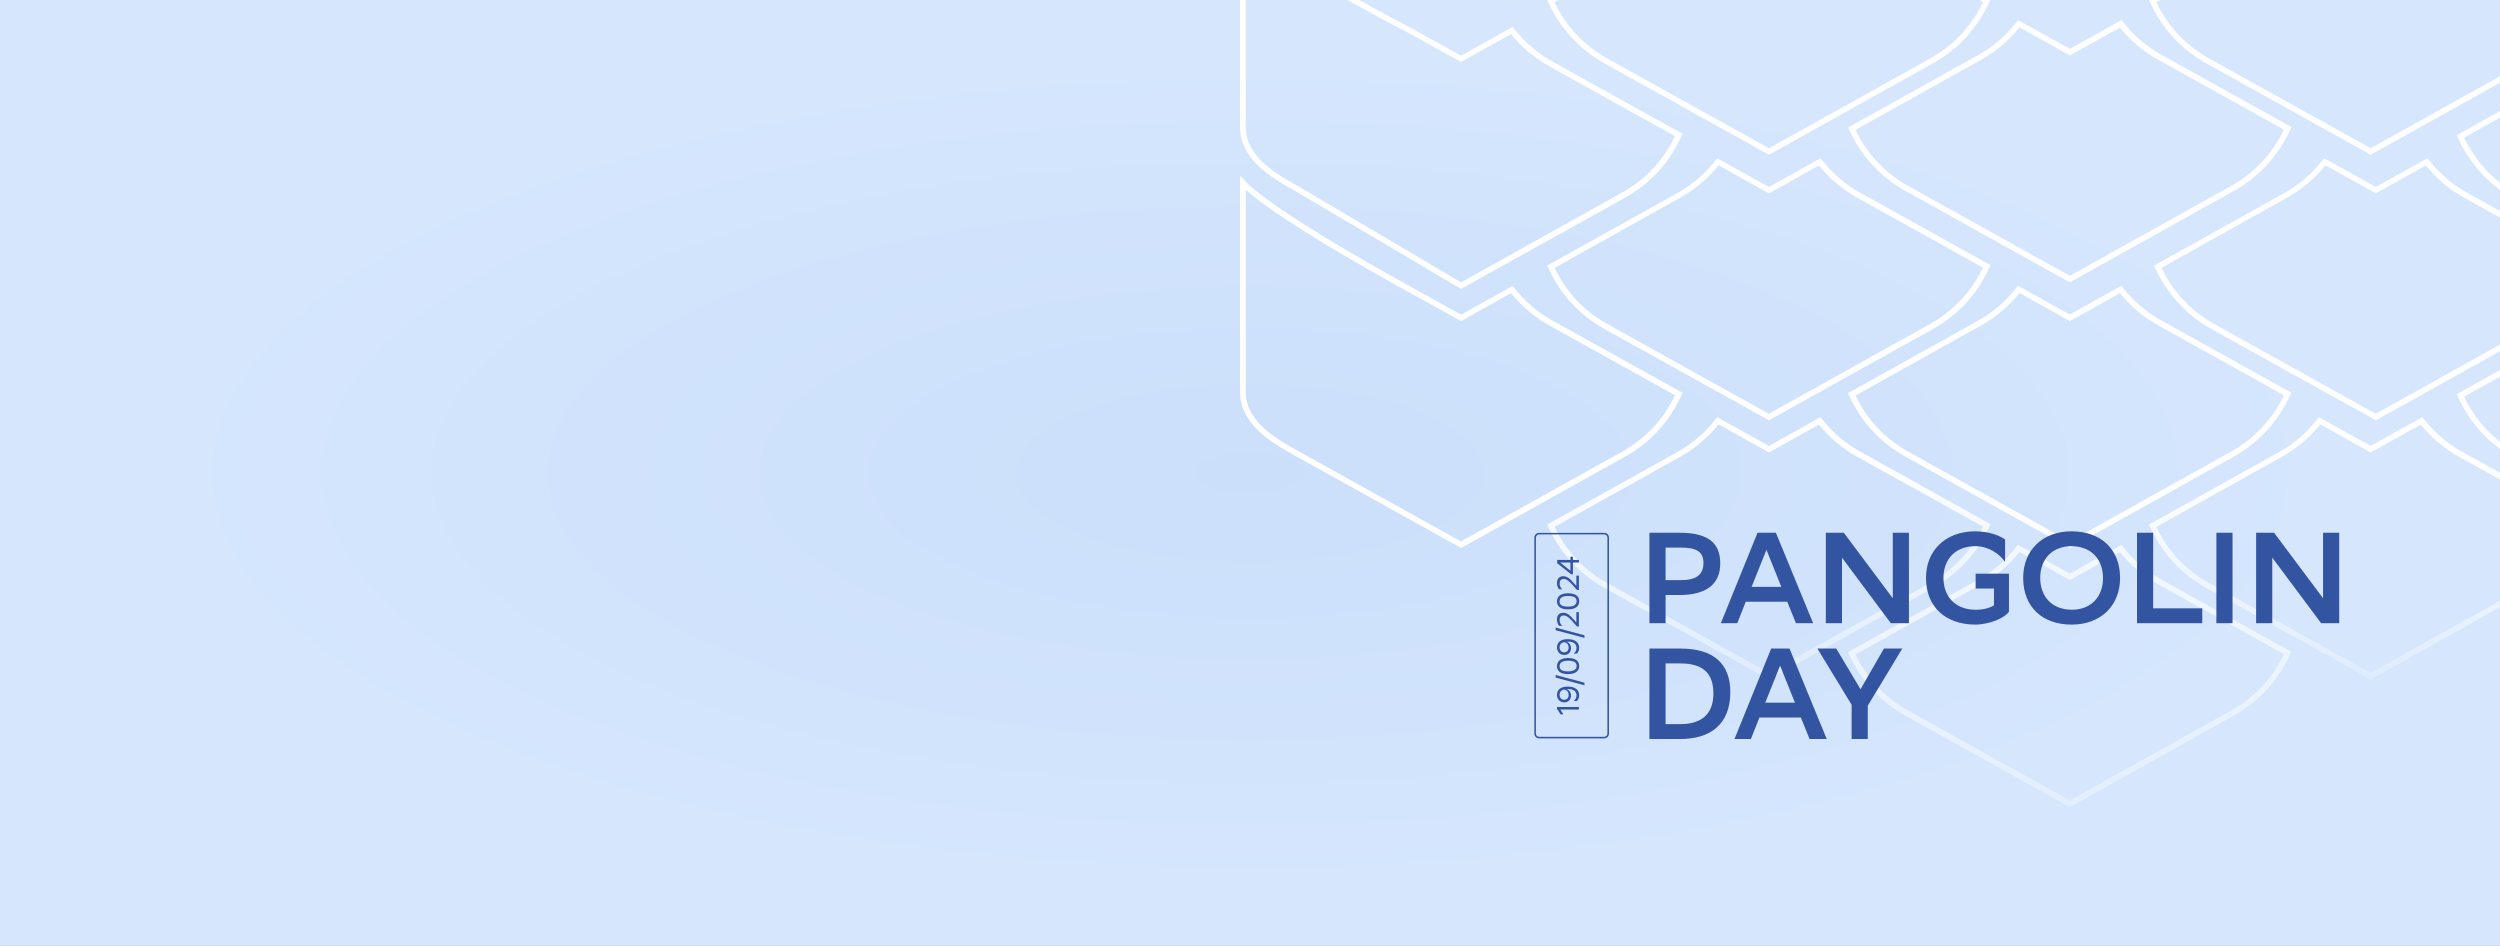 <svg width="1792" height="678" viewBox="0 0 1792 678" fill="none" xmlns="http://www.w3.org/2000/svg">
<rect x="0" y="0" width="1792" height="678" fill="#808080" stroke="none"/>
<g clip-path="url(#clip0_53_104)">
<rect width="1792" height="678" fill="url(#paint0_radial_53_104)"/>
<path d="M1699.34 486.998L1581.48 421.485C1563.52 411.484 1549.64 396.382 1541.17 377.707L1540.36 375.973L1633.63 324.031C1644.34 318.113 1653.52 310.153 1661.08 300.459L1662.2 299.03L1699.34 319.643L1736.28 299.03L1737.41 300.357C1744.96 309.949 1754.14 317.909 1764.86 323.827L1858.13 375.666L1857.31 377.401C1848.84 396.178 1834.96 411.382 1817 421.383L1699.34 486.998ZM1545.66 377.707C1553.83 394.851 1566.89 408.729 1583.42 417.913L1699.24 482.304L1814.86 417.913C1831.49 408.627 1844.55 394.749 1852.72 377.503L1762.71 327.501C1752.1 321.582 1742.81 313.827 1735.16 304.337L1699.34 324.338L1663.22 304.235C1655.56 313.725 1646.28 321.48 1635.56 327.501L1545.66 377.707Z" fill="url(#paint1_linear_53_104)"/>
<path d="M1268 486.998L1150.13 421.485C1132.17 411.484 1118.3 396.382 1109.83 377.707L1109.01 375.973L1202.28 324.031C1212.99 318.113 1222.18 310.153 1229.73 300.459L1230.85 299.03L1268 319.643L1304.94 299.03L1306.06 300.357C1313.61 309.949 1322.79 317.909 1333.51 323.827L1426.78 375.666L1425.96 377.401C1417.49 396.178 1403.61 411.382 1385.65 421.383L1268 486.998ZM1114.32 377.707C1122.48 394.851 1135.54 408.729 1152.07 417.913L1267.89 482.304L1383.51 417.913C1400.15 408.627 1413.21 394.749 1421.37 377.503L1331.37 327.501C1320.75 321.582 1311.47 313.827 1303.81 304.337L1268 324.338L1231.87 304.235C1224.22 313.725 1214.93 321.48 1204.22 327.501L1114.32 377.707Z" fill="url(#paint2_linear_53_104)"/>
<path d="M1483.62 578.533L1365.76 513.02C1347.8 503.019 1333.92 487.916 1325.45 469.242L1324.63 467.507L1417.9 415.566C1428.62 409.647 1437.8 401.688 1445.35 391.994L1446.47 390.565L1483.62 411.178L1520.56 390.565L1521.68 391.892C1529.23 401.484 1538.42 409.443 1549.13 415.362L1642.4 467.201L1641.58 468.936C1633.12 487.712 1619.24 502.917 1601.28 512.918L1483.62 578.533ZM1330.04 469.14C1338.2 486.284 1351.27 500.162 1367.8 509.346L1483.62 573.737L1599.24 509.346C1615.87 500.06 1628.93 486.182 1637.09 468.936L1547.09 418.934C1536.48 413.015 1527.19 405.26 1519.54 395.769L1483.72 415.77L1447.6 395.667C1439.94 405.157 1430.66 412.913 1419.94 418.934L1330.04 469.14Z" fill="url(#paint3_linear_53_104)"/>
<path d="M1483.62 392.81L1365.76 327.296C1347.8 317.296 1333.92 302.193 1325.45 283.519L1324.63 281.784L1417.9 229.843C1428.62 223.924 1437.8 215.965 1445.35 206.27L1446.47 204.842L1483.62 225.455L1520.56 204.842L1521.68 206.168C1529.23 215.761 1538.42 223.72 1549.13 229.639L1642.4 281.478L1641.58 283.213C1633.12 301.989 1619.24 317.194 1601.28 327.194L1483.62 392.81ZM1330.04 283.519C1338.2 300.663 1351.27 314.541 1367.8 323.725L1483.62 388.116L1599.24 323.725C1615.87 314.439 1628.93 300.561 1637.09 283.315L1547.09 233.313C1536.48 227.394 1527.19 219.638 1519.54 210.148L1483.72 230.149L1447.6 210.046C1439.94 219.536 1430.66 227.292 1419.94 233.313L1330.04 283.519Z" fill="white"/>
<path d="M1703.02 301.275L1585.15 235.864C1567.19 225.863 1553.32 210.761 1544.85 192.086L1544.03 190.352L1637.3 138.41C1648.01 132.492 1657.2 124.532 1664.75 114.838L1665.87 113.409L1703.02 134.022L1739.96 113.409L1741.08 114.736C1748.63 124.328 1757.81 132.288 1768.53 138.206L1861.8 190.045L1860.98 191.78C1852.51 210.557 1838.63 225.761 1820.67 235.762L1703.02 301.275ZM1549.34 191.984C1557.5 209.128 1570.56 223.006 1587.09 232.19L1702.91 296.581L1818.53 232.19C1835.17 222.904 1848.23 209.026 1856.39 191.78L1766.39 141.778C1755.77 135.859 1746.49 128.104 1738.83 118.614L1703.02 138.614L1666.89 118.511C1659.24 128.002 1649.95 135.757 1639.24 141.778L1549.34 191.984Z" fill="white"/>
<path d="M1268 301.275L1150.13 235.864C1132.17 225.863 1118.3 210.761 1109.83 192.086L1109.01 190.352L1202.28 138.41C1212.99 132.492 1222.18 124.532 1229.73 114.838L1230.85 113.409L1268 134.022L1304.94 113.409L1306.06 114.736C1313.61 124.328 1322.79 132.288 1333.51 138.206L1426.78 190.045L1425.96 191.78C1417.49 210.557 1403.61 225.761 1385.65 235.762L1268 301.275ZM1114.32 191.984C1122.48 209.128 1135.54 223.006 1152.07 232.19L1267.89 296.581L1383.51 232.19C1400.15 222.904 1413.21 209.026 1421.37 191.78L1331.37 141.778C1320.75 135.859 1311.47 128.104 1303.81 118.614L1268 138.614L1231.87 118.511C1224.22 128.002 1214.93 135.757 1204.22 141.778L1114.32 191.984Z" fill="white"/>
<path d="M1047.27 392.81L929.409 327.297C912.877 318.113 890.223 305.561 888.897 282.805V282.703V125.961L892.468 129.737C913.592 152.289 1010.64 205.25 1011.66 205.761L1047.27 225.557L1084.21 204.944L1085.33 206.271C1092.89 215.863 1102.07 223.823 1112.78 229.741L1206.05 281.58L1205.24 283.315C1196.77 302.092 1182.89 317.296 1164.93 327.297L1047.27 392.81ZM892.979 282.601C894.203 303.112 915.735 315.051 931.348 323.725L1047.17 388.116L1162.79 323.725C1179.42 314.439 1192.48 300.561 1200.65 283.315L1110.64 233.313C1100.03 227.394 1090.74 219.639 1083.09 210.149L1047.27 230.149L1009.62 209.332C1005.84 207.291 919.714 160.35 892.979 135.961V282.601Z" fill="white"/>
<path d="M1047.27 207.087L929.409 137.492C912.979 128.308 890.325 115.756 888.897 93V92.898V-63.334L892.672 -57.619C909.612 -31.904 1010.53 19.63 1011.56 20.14L1047.27 39.937L1084.21 19.323L1085.33 20.65C1092.89 30.242 1102.07 38.202 1112.78 44.12L1206.05 95.96L1205.24 97.694C1196.77 116.471 1182.89 131.676 1164.93 141.676L1047.27 207.087ZM892.979 92.796C894.203 113.307 915.735 125.247 931.348 133.921L1047.27 202.393L1162.79 138.002C1179.42 128.716 1192.48 114.838 1200.65 97.592L1110.64 47.59C1100.03 41.671 1090.74 33.916 1083.09 24.426L1047.27 44.427L1009.62 23.609C1005.74 21.671 917.674 -23.332 892.979 -50.782V92.796Z" fill="white"/>
<path d="M1919.66 393.729L1802.1 328.215C1784.14 318.215 1770.16 303.01 1761.79 284.234L1760.98 282.499L1854.25 230.66C1864.96 224.741 1874.15 216.884 1881.7 207.189L1882.82 205.863L1919.76 226.476L1955.38 206.679C1956.4 206.169 2053.44 153.207 2074.56 130.655L2078.14 126.879V283.621C2076.81 306.378 2054.16 318.929 2037.62 328.113L1919.66 393.729ZM1766.28 284.336C1774.45 301.479 1787.51 315.46 1804.14 324.746L1919.76 389.137L2035.58 324.746C2051.3 316.072 2072.73 304.133 2073.95 283.621V136.88C2047.22 161.167 1961.09 208.108 1957.31 210.251L1919.66 231.17L1883.84 211.169C1876.19 220.557 1866.9 228.415 1856.29 234.333L1766.28 284.336Z" fill="white"/>
<path d="M1919.66 208.108L1802.1 142.594C1784.14 132.594 1770.16 117.389 1761.79 98.613L1760.98 96.878L1854.25 45.039C1864.96 39.12 1874.15 31.263 1881.7 21.569L1882.82 20.242L1919.76 40.855L1955.37 21.058C1956.5 20.548 2057.42 -30.985 2074.36 -56.7L2078.14 -62.415V94.021C2076.81 116.777 2054.15 129.329 2037.62 138.513L1919.66 208.108ZM1766.28 98.613C1774.45 115.757 1787.51 129.737 1804.14 139.023L1919.66 203.414L2035.48 134.941C2051.2 126.165 2072.63 114.226 2073.95 93.715V-49.761C2049.26 -22.311 1961.19 22.589 1957.21 24.63L1919.66 45.549L1883.84 25.548C1876.19 34.936 1866.9 42.794 1856.29 48.713L1766.28 98.613Z" fill="white"/>
<path d="M1699.34 110.96L1581.48 45.447C1563.52 35.446 1549.64 20.344 1541.17 1.669L1540.36 -0.065L1633.63 -52.007C1644.34 -57.925 1653.52 -65.885 1661.08 -75.579L1662.2 -77.008L1699.34 -56.395L1736.28 -77.008L1737.41 -75.681C1744.96 -66.089 1754.14 -58.129 1764.86 -52.211L1858.13 -0.372L1857.31 1.363C1848.84 20.14 1834.96 35.344 1817 45.345L1699.34 110.96ZM1545.66 1.669C1553.83 18.813 1566.89 32.691 1583.42 41.875L1699.34 106.266L1814.96 41.875C1831.59 32.589 1844.66 18.711 1852.82 1.465L1762.82 -48.537C1752.2 -54.456 1742.92 -62.211 1735.26 -71.701L1699.44 -51.7L1663.32 -71.803C1655.67 -62.313 1646.38 -54.558 1635.67 -48.537L1545.66 1.669Z" fill="white"/>
<path d="M1268 110.96L1150.13 45.447C1132.17 35.446 1118.3 20.344 1109.83 1.669L1109.01 -0.065L1202.28 -52.007C1212.99 -57.925 1222.18 -65.885 1229.73 -75.579L1230.85 -77.008L1268 -56.395L1304.94 -77.008L1306.06 -75.681C1313.61 -66.089 1322.79 -58.129 1333.51 -52.211L1426.78 -0.372L1425.96 1.363C1417.49 20.14 1403.61 35.344 1385.65 45.345L1268 110.96ZM1114.32 1.669C1122.48 18.813 1135.54 32.691 1152.07 41.875L1268 106.266L1383.61 41.875C1400.25 32.589 1413.31 18.711 1421.47 1.465L1331.47 -48.537C1320.86 -54.456 1311.57 -62.211 1303.92 -71.701L1268.1 -51.7L1231.97 -71.803C1224.32 -62.313 1215.03 -54.558 1204.32 -48.537L1114.32 1.669Z" fill="white"/>
<path d="M1483.62 202.393L1365.86 136.879C1347.9 126.879 1334.02 111.776 1325.55 93.102L1324.73 91.367L1418 39.426C1428.72 33.507 1437.9 25.548 1445.45 15.853L1446.58 14.425L1483.72 35.038L1520.66 14.425L1521.78 15.751C1529.33 25.344 1538.52 33.303 1549.23 39.222L1642.5 91.061L1641.69 92.796C1633.22 111.572 1619.34 126.777 1601.38 136.777L1483.62 202.393ZM1330.04 93.102C1338.2 110.246 1351.26 124.124 1367.8 133.308L1483.62 197.699L1599.24 133.308C1615.87 124.022 1628.93 110.144 1637.09 92.898L1547.09 42.895C1536.48 36.977 1527.19 29.221 1519.54 19.731L1483.72 39.732L1447.6 19.629C1439.94 29.119 1430.66 36.875 1419.94 42.895L1330.04 93.102Z" fill="white"/>
<path d="M1203.89 426.506H1193.89V446.697H1182.31V381.863H1203.89C1224.36 381.863 1233.07 389.18 1233.07 403.814C1233.07 418.911 1222.88 426.506 1203.89 426.506ZM1204.91 392.514H1193.89V415.854H1204.73C1215.47 415.854 1221.03 412.335 1221.03 403.536C1221.03 395.571 1216.21 392.514 1204.91 392.514ZM1272.96 381.863L1299.64 446.697H1287.32L1281.11 431.322H1251.38L1245.27 446.697H1233.51L1259.81 381.863H1272.96ZM1255.55 420.671H1276.85L1266.2 394.089L1255.55 420.671ZM1355.35 446.697L1320.34 399.739V446.697H1308.76V381.863H1321.64L1356.74 428.821V381.863H1368.32V446.697H1355.35ZM1415.66 447.716C1394.55 447.53 1380.56 435.119 1380.56 414.187C1380.56 394.737 1394.36 380.937 1415.76 380.844C1425.94 380.844 1433.45 383.993 1437.24 386.679V402.795C1433.35 397.053 1425.48 391.496 1415.76 391.496C1401.68 391.588 1393.06 400.758 1393.06 414.28C1393.06 426.969 1400.94 436.972 1416.03 437.064C1421.78 437.064 1426.04 435.86 1429.28 433.915V421.875H1416.13V411.224H1440.02V438.454C1437.15 442.899 1426.04 447.716 1415.66 447.716ZM1450.21 414.187C1450.21 394.645 1463.82 380.844 1484.94 380.844C1505.78 380.937 1519.67 393.441 1519.67 414.373C1519.67 433.915 1506.05 447.716 1484.94 447.716C1464.1 447.716 1450.21 435.212 1450.21 414.187ZM1462.43 414.28C1462.43 426.969 1470.21 436.972 1485.03 437.064C1498.83 437.064 1507.44 427.895 1507.44 414.28C1507.44 401.591 1499.66 391.588 1484.84 391.496C1470.95 391.588 1462.43 400.758 1462.43 414.28ZM1543.39 381.863V436.046H1578.58V446.697H1531.81V381.863H1543.39ZM1600.28 381.863V446.697H1588.7V381.863H1600.28ZM1663.78 446.697L1628.77 399.739V446.697H1617.19V381.863H1630.07L1665.17 428.821V381.863H1676.75V446.697H1663.78Z" fill="#3354A0"/>
<path d="M1182.31 464.887H1204.64C1228.62 464.887 1240.29 476.094 1240.29 496.007C1240.29 519.718 1225.47 529.721 1204.36 529.721H1182.31V464.887ZM1193.89 519.069H1204.36C1220.38 519.069 1228.16 511.197 1228.16 497.119C1228.16 482.67 1220.84 475.538 1204.45 475.538H1193.89V519.069ZM1282.73 464.887L1309.41 529.721H1297.09L1290.88 514.346H1261.15L1255.04 529.721H1243.28L1269.58 464.887H1282.73ZM1265.32 503.695H1286.62L1275.97 477.113L1265.32 503.695ZM1363.55 464.887L1338.82 505.825V529.721H1327.24V505.177L1302.7 464.887H1316.22L1333.63 494.062L1350.39 464.887H1363.55Z" fill="#3354A0"/>
<path d="M1131.75 508.6H1118.45L1120.65 512.084H1118.63L1116.06 508.089V506.757H1131.75V508.6ZM1127.98 502.487C1129.22 501.577 1130.13 500.046 1130.04 498.226C1129.93 495.629 1128.02 493.942 1124.16 493.92C1123.67 493.92 1123.2 493.964 1122.76 494.031C1124.71 494.475 1126.09 496.161 1126.09 498.559C1126.09 501.599 1124.03 503.464 1121.32 503.464C1117.86 503.464 1116.04 500.933 1116.04 498.048C1116.04 494.386 1118.77 492.144 1123.63 492.144C1129.38 492.144 1131.82 494.63 1131.93 498.203C1131.97 500.356 1131.04 501.843 1130.33 502.487H1127.98ZM1124.38 498.137C1124.38 495.917 1122.98 494.452 1120.9 494.297C1119.1 494.808 1117.9 495.984 1117.9 498.026C1117.9 500.134 1119.21 501.555 1121.23 501.555C1123.16 501.555 1124.38 500.268 1124.38 498.137ZM1135.75 491.209L1115.1 485.705V483.863L1135.75 489.367V491.209ZM1124 483.196C1118.08 483.196 1116.06 480.622 1116.04 477.47C1116.04 473.985 1118.61 471.655 1124 471.655C1129.95 471.655 1131.97 474.252 1131.97 477.403C1131.95 480.888 1129.4 483.196 1124 483.196ZM1124 481.243C1128.66 481.243 1130.09 479.467 1130.11 477.403C1130.11 475.184 1128.89 473.608 1124 473.608C1119.36 473.608 1117.94 475.406 1117.9 477.448C1117.9 479.667 1119.12 481.243 1124 481.243ZM1127.98 468.5C1129.22 467.59 1130.13 466.059 1130.04 464.239C1129.93 461.642 1128.02 459.955 1124.16 459.933C1123.67 459.933 1123.2 459.977 1122.76 460.044C1124.71 460.488 1126.09 462.175 1126.09 464.572C1126.09 467.612 1124.03 469.477 1121.32 469.477C1117.86 469.477 1116.04 466.947 1116.04 464.061C1116.04 460.399 1118.77 458.157 1123.63 458.157C1129.38 458.157 1131.82 460.643 1131.93 464.217C1131.97 466.369 1131.04 467.857 1130.33 468.5H1127.98ZM1124.38 464.15C1124.38 461.93 1122.98 460.465 1120.9 460.31C1119.1 460.821 1117.9 461.997 1117.9 464.039C1117.9 466.148 1119.21 467.568 1121.23 467.568C1123.16 467.568 1124.38 466.281 1124.38 464.15ZM1135.75 457.222L1115.1 451.718V449.876L1135.75 455.38V457.222ZM1131.75 438.778V449.098H1130.4C1124.91 442.617 1123 441.175 1120.87 441.175C1119.01 441.175 1117.94 442.373 1117.94 444.349C1117.92 446.169 1118.65 447.611 1119.88 448.61H1117.63C1116.83 447.855 1115.99 446.235 1116.01 443.971C1116.06 440.997 1117.74 439.221 1120.5 439.221C1123.14 439.221 1125.25 440.664 1128.89 445.014L1129.93 446.235V438.778H1131.75ZM1124 436.789C1118.08 436.789 1116.06 434.215 1116.04 431.063C1116.04 427.578 1118.61 425.248 1124 425.248C1129.95 425.248 1131.97 427.845 1131.97 430.996C1131.95 434.481 1129.4 436.789 1124 436.789ZM1124 434.836C1128.66 434.836 1130.09 433.061 1130.11 430.996C1130.11 428.777 1128.89 427.201 1124 427.201C1119.36 427.201 1117.94 428.999 1117.9 431.041C1117.9 433.26 1119.12 434.836 1124 434.836ZM1131.75 412.594V422.915H1130.4C1124.91 416.434 1123 414.991 1120.87 414.991C1119.01 414.991 1117.94 416.189 1117.94 418.165C1117.92 419.985 1118.65 421.428 1119.88 422.426H1117.63C1116.83 421.672 1115.99 420.051 1116.01 417.787C1116.06 414.813 1117.74 413.038 1120.5 413.038C1123.14 413.038 1125.25 414.48 1128.89 418.831L1129.93 420.051V412.594H1131.75ZM1126.2 411.616L1116.21 403.737V401.362H1125.69V399.054H1127.47V401.362H1131.75V403.204H1127.47V411.616H1126.2ZM1125.69 409.13V403.204H1118.32L1125.69 409.13Z" fill="#3354A0"/>
<path d="M1149.88 383.054C1151.09 383.054 1152.2 384.065 1152.2 385.38V525.824C1152.2 527.038 1151.19 528.15 1149.88 528.15H1103.26C1102.05 528.15 1100.94 527.139 1100.94 525.824V385.38C1100.94 384.166 1101.95 383.054 1103.26 383.054H1149.88ZM1149.88 381.942H1103.26C1101.34 381.942 1099.83 383.459 1099.83 385.38V525.824C1099.83 527.746 1101.34 529.262 1103.26 529.262H1149.88C1151.8 529.262 1153.31 527.746 1153.31 525.824V385.38C1153.31 383.459 1151.8 381.942 1149.88 381.942Z" fill="#3354A0"/>
</g>
<defs>
<radialGradient id="paint0_radial_53_104" cx="0" cy="0" r="1" gradientUnits="userSpaceOnUse" gradientTransform="translate(896 339) rotate(0.046) scale(783.351 296.38)">
<stop stop-color="#CBDFFB"/>
<stop offset="1" stop-color="#D5E6FD"/>
</radialGradient>
<linearGradient id="paint1_linear_53_104" x1="1698.99" y1="335.209" x2="1703.64" y2="526.801" gradientUnits="userSpaceOnUse">
<stop stop-color="white"/>
<stop offset="1" stop-color="#D6E7FE"/>
</linearGradient>
<linearGradient id="paint2_linear_53_104" x1="1267.64" y1="335.209" x2="1272.29" y2="526.801" gradientUnits="userSpaceOnUse">
<stop stop-color="white"/>
<stop offset="1" stop-color="#D6E7FE"/>
</linearGradient>
<linearGradient id="paint3_linear_53_104" x1="1478.57" y1="286.846" x2="1483.52" y2="703.512" gradientUnits="userSpaceOnUse">
<stop stop-color="white"/>
<stop offset="1" stop-color="#D6E7FE"/>
</linearGradient>
<clipPath id="clip0_53_104">
<rect width="1792" height="678" fill="white"/>
</clipPath>
</defs>
</svg>
